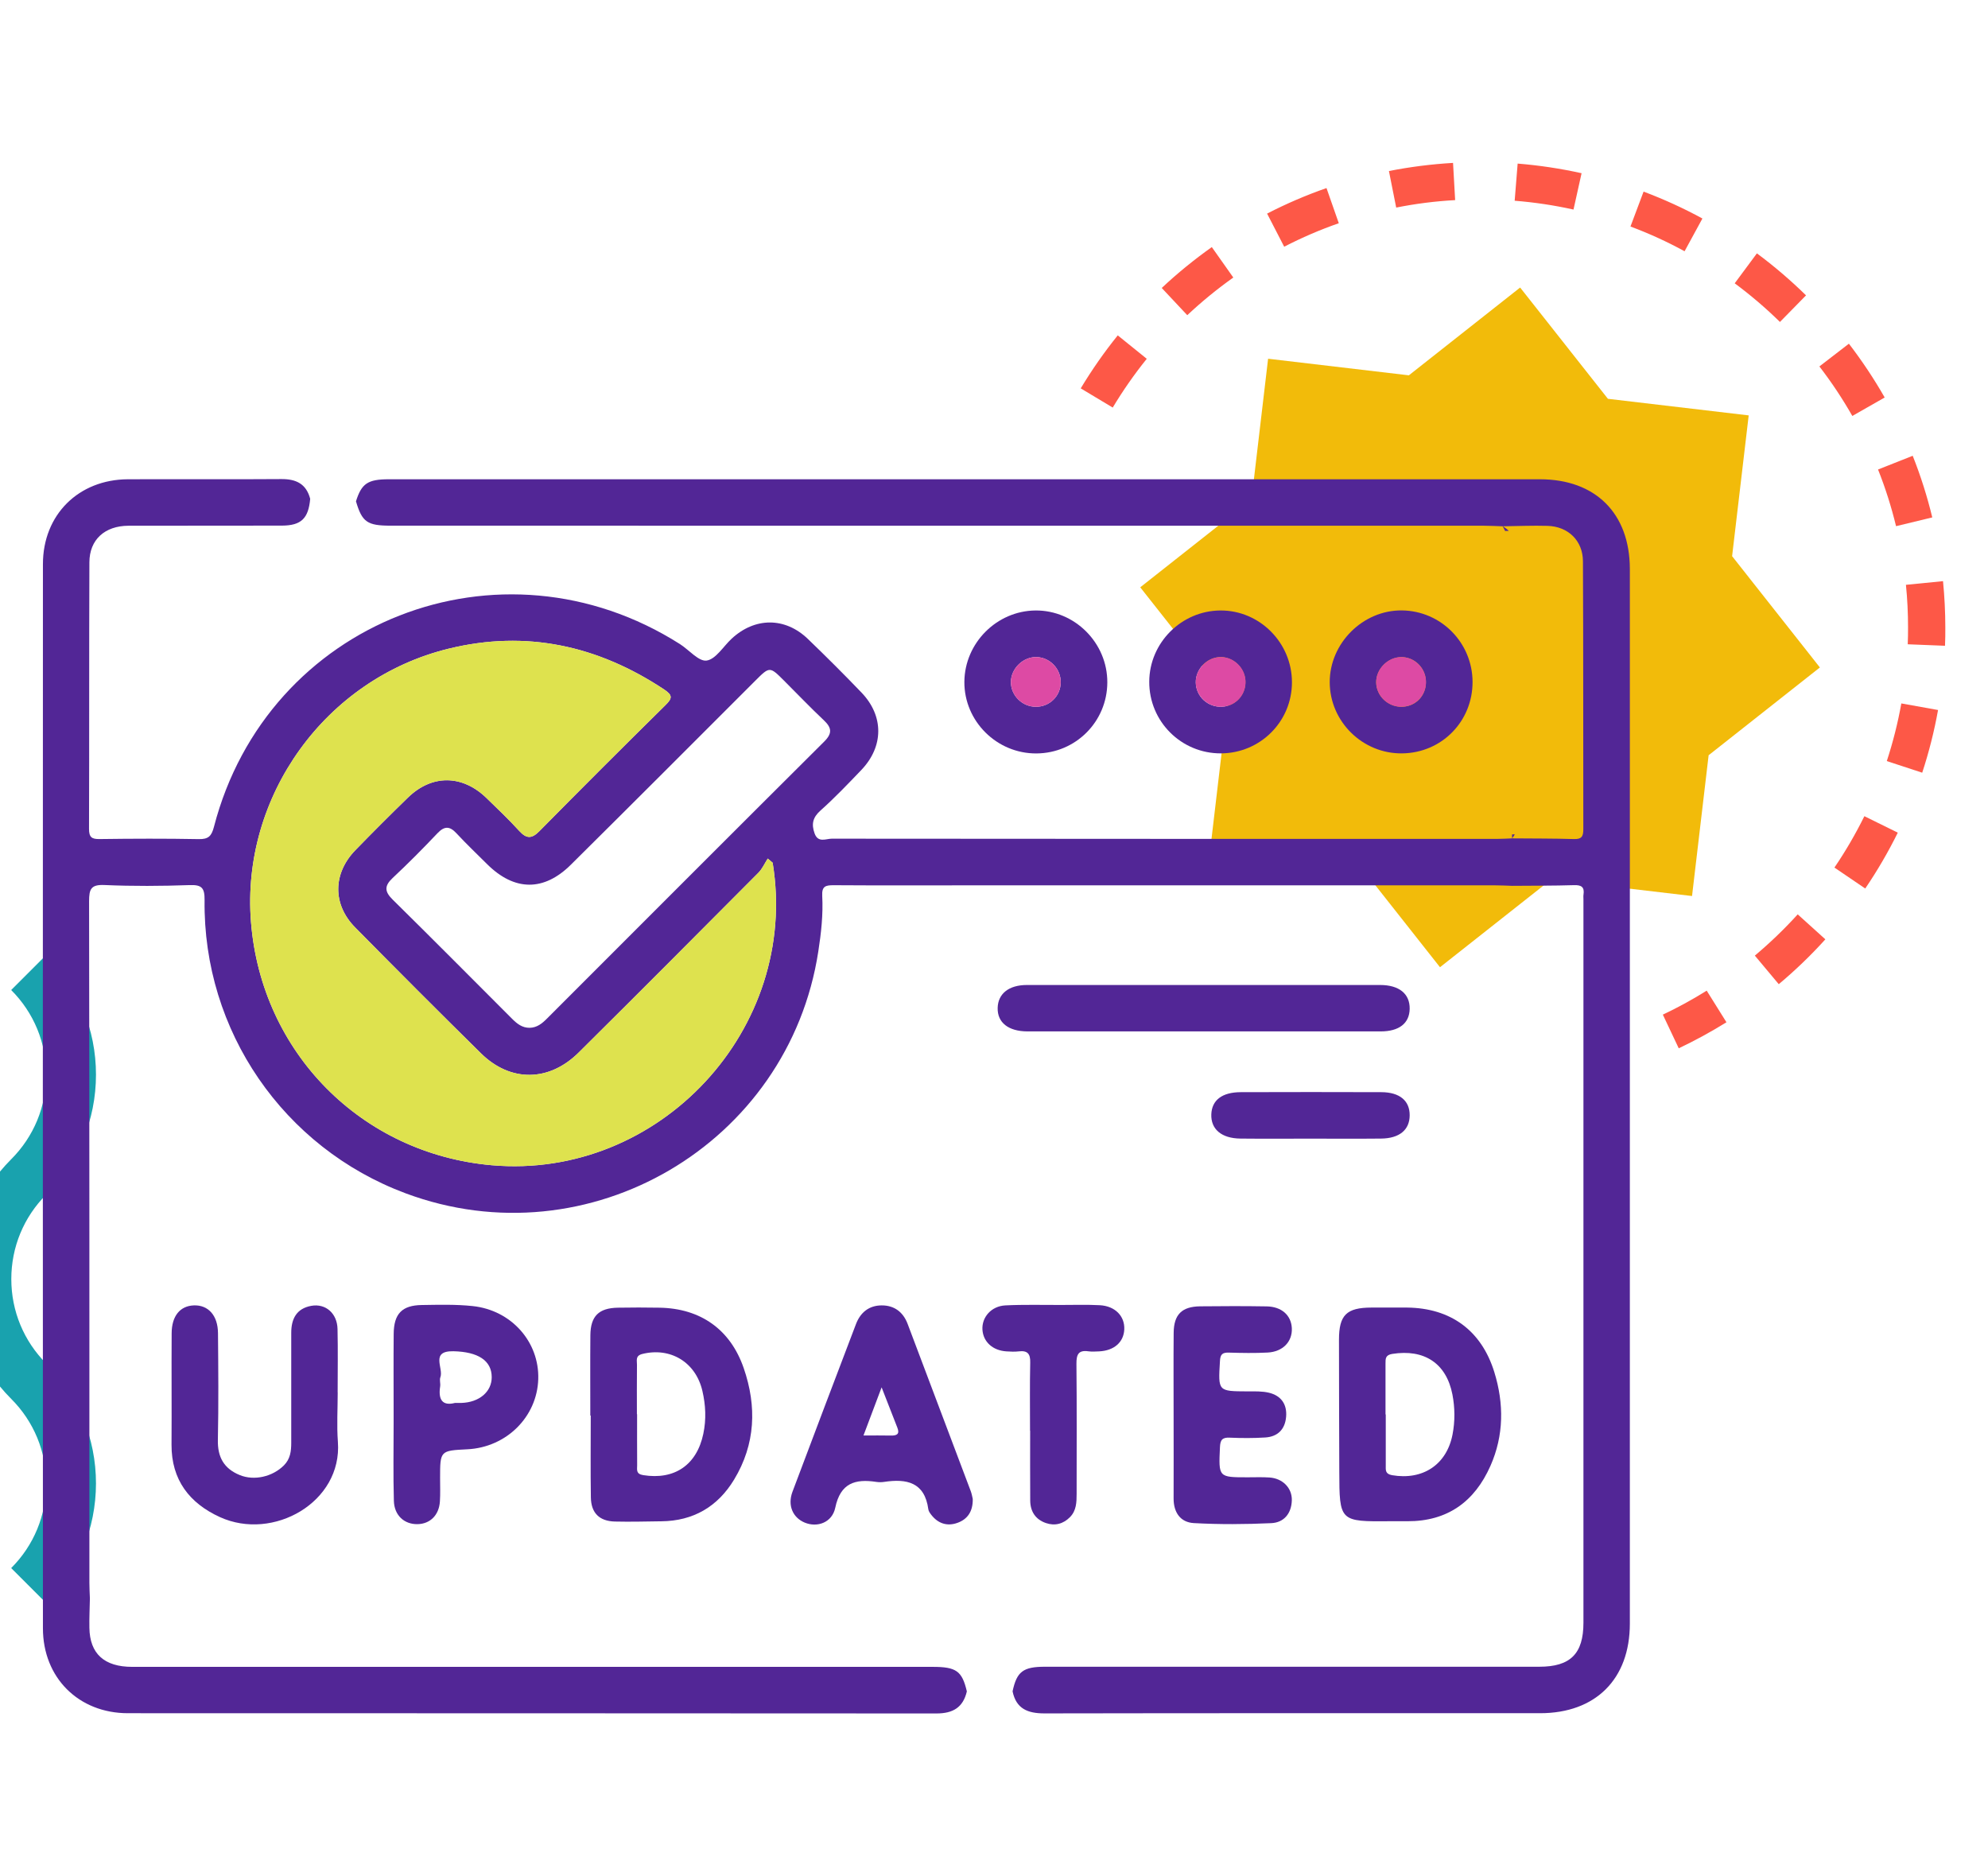 <?xml version="1.0" encoding="utf-8"?>
<!-- Generator: Adobe Illustrator 27.6.1, SVG Export Plug-In . SVG Version: 6.00 Build 0)  -->
<svg version="1.2" baseProfile="tiny" id="Layer_1" xmlns="http://www.w3.org/2000/svg" xmlns:xlink="http://www.w3.org/1999/xlink"
	 x="0px" y="0px" viewBox="0 0 320 302" overflow="visible" xml:space="preserve">
<g>
	<path fill="#19A2AE" d="M7.46,258.05l-5.66-5.66c3.64-3.64,5.64-8.48,5.64-13.62c0-5.15-2-9.98-5.64-13.62
		c-5.15-5.15-7.99-12-7.99-19.28c0-7.28,2.84-14.13,7.99-19.28c3.64-3.64,5.64-8.48,5.64-13.62s-2-9.98-5.64-13.62l5.66-5.66
		c5.15,5.15,7.99,12,7.99,19.28c0,7.28-2.84,14.13-7.99,19.28c-3.64,3.64-5.64,8.48-5.64,13.62s2,9.98,5.64,13.62
		c5.15,5.15,7.99,12,7.99,19.28C15.44,246.05,12.61,252.9,7.46,258.05z"/>
</g>
<g>
	<g>
		<polygon fill="#F2BB0A" points="272.36,144.22 249.7,141.55 231.79,155.68 217.66,137.77 195,135.1 197.67,112.44 183.54,94.53 
			201.45,80.4 204.12,57.74 226.78,60.41 244.69,46.28 258.82,64.19 281.48,66.86 278.81,89.52 292.94,107.43 275.03,121.56 		"/>
	</g>
	<g>
		<path fill="#522696" d="M247.86,77.14c-18.87-0.01-37.74,0-56.6,0c-42.89,0-85.78,0-128.66,0c-3.4,0-4.4,0.68-5.3,3.55
			c0.98,3.34,1.81,3.92,5.59,3.92c58.67,0,117.34,0,176,0.01c0.99,0,1.99,0.06,2.98,0.09v0v0c2.41-0.03,4.82-0.14,7.22-0.07
			c3.31,0.09,5.69,2.36,5.71,5.69c0.07,14.38,0.03,28.76,0.06,43.14c0,1.15-0.26,1.62-1.51,1.58c-3.32-0.1-6.65-0.08-9.97-0.11
			c-0.75,0.03-1.49,0.08-2.24,0.08c-35.75,0-71.51,0.01-107.26-0.03c-0.92,0-2.2,0.72-2.76-0.85c-0.53-1.49-0.31-2.56,0.96-3.69
			c2.29-2.04,4.42-4.28,6.55-6.5c3.63-3.79,3.66-8.7,0.05-12.47c-2.82-2.94-5.71-5.82-8.64-8.64c-3.68-3.54-8.55-3.51-12.29-0.02
			c-1.33,1.24-2.53,3.28-4,3.5c-1.27,0.19-2.84-1.72-4.3-2.65c-28.92-18.37-66.43-3.69-75.01,29.41c-0.39,1.49-0.88,2.01-2.45,1.98
			c-5.32-0.1-10.64-0.08-15.96-0.01c-1.27,0.02-1.7-0.29-1.7-1.64c0.05-14.3,0-28.6,0.06-42.9c0.01-3.65,2.47-5.87,6.29-5.89
			c8.23-0.03,16.46,0.01,24.7-0.02c3.11-0.01,4.27-1.16,4.55-4.31c-0.63-2.41-2.26-3.2-4.65-3.18c-8.23,0.06-16.46,0-24.68,0.03
			c-7.94,0.03-13.69,5.7-13.69,13.66c-0.02,57.09-0.02,114.19,0,171.28c0,7.96,5.75,13.67,13.68,13.67
			c43.38,0.02,86.77,0,130.15,0.04c2.65,0,4.28-0.96,4.89-3.55c-0.77-3.28-1.7-3.95-5.49-3.95c-42.95,0-85.9,0-128.85,0
			c-4.52,0-6.84-2.12-6.9-6.29c-0.03-1.58,0.05-3.15,0.08-4.73c-0.03-0.83-0.08-1.66-0.08-2.49c0-36.57,0.01-73.14-0.05-109.71
			c0-1.96,0.29-2.72,2.49-2.62c4.56,0.2,9.14,0.17,13.71,0.01c1.96-0.07,2.41,0.47,2.39,2.43c-0.26,21.02,12.7,39.85,32.36,47.18
			c29.44,10.98,61.67-7.92,66.43-38.94c0.46-2.97,0.79-5.94,0.63-8.93c-0.08-1.56,0.53-1.72,1.83-1.72
			c7.4,0.05,14.8,0.02,22.19,0.02c28.1,0,56.19,0,84.29,0c0.91,0,1.82,0.05,2.74,0.08c3.32-0.03,6.65-0.01,9.97-0.11
			c1.19-0.04,1.7,0.31,1.52,1.52c-0.04,0.24-0.01,0.5-0.01,0.75c0,38.81,0,77.63,0,116.44c0,5-2.1,7.09-7.11,7.09
			c-26.52,0.01-53.03,0-79.55,0c-3.54,0-4.55,0.78-5.23,3.96c0.58,2.81,2.44,3.55,5.12,3.55c26.6-0.05,53.19-0.03,79.79-0.03
			c8.94,0,14.45-5.49,14.45-14.42c0.01-56.6,0.01-113.2,0-169.79C262.32,82.61,256.82,77.14,247.86,77.14z M121.58,109.56
			c2.31-2.31,2.32-2.31,4.64,0.01c2.12,2.11,4.18,4.28,6.36,6.33c1.3,1.22,1.44,2.12,0.08,3.47c-14.9,14.83-29.76,29.72-44.63,44.59
			c-0.78,0.78-1.6,1.45-2.78,1.47c-1.18,0.01-2.01-0.64-2.8-1.43c-6.4-6.41-12.79-12.84-19.24-19.2c-1.3-1.28-1.38-2.19-0.02-3.47
			c2.49-2.33,4.89-4.75,7.23-7.22c1.14-1.2,1.99-1.14,3.07,0.03c1.58,1.7,3.27,3.31,4.92,4.95c4.4,4.37,9.14,4.42,13.51,0.06
			C101.84,129.32,111.7,119.44,121.58,109.56z M79.15,187.55c-20.96-1.85-37.08-18.14-38.75-39.15c-1.61-20.21,11.98-39.16,31.85-44
			c12.46-3.04,24.01-0.49,34.66,6.58c1.41,0.94,1.31,1.43,0.19,2.53c-6.81,6.71-13.57,13.47-20.28,20.27
			c-1.24,1.26-2.08,1.23-3.24-0.04c-1.68-1.84-3.49-3.57-5.28-5.3c-3.89-3.77-8.78-3.81-12.63-0.07c-2.86,2.78-5.68,5.6-8.46,8.46
			c-3.64,3.75-3.71,8.73-0.05,12.44c6.71,6.81,13.46,13.57,20.27,20.28c4.74,4.66,10.95,4.6,15.73-0.15
			c9.68-9.6,19.3-19.26,28.91-28.92c0.63-0.63,1.01-1.52,1.51-2.29c0.26,0.22,0.52,0.45,0.79,0.67
			C128.75,165.59,106.14,189.92,79.15,187.55z"/>
	</g>
	<g>
		<path fill="#522696" d="M243.61,134.3c-0.07,0-0.15,0-0.22,0c0,0.21,0,0.42,0,0.63c0.19-0.21,0.32-0.42,0.44-0.64
			C243.75,134.3,243.68,134.3,243.61,134.3z"/>
	</g>
	<g>
		<path fill="#522696" d="M242.86,85.45c-0.27-0.28-0.58-0.53-0.99-0.74c0.15,0.25,0.28,0.5,0.4,0.75
			C242.47,85.45,242.66,85.45,242.86,85.45z"/>
	</g>
	<g>
		<path fill="#522696" d="M196.54,121.26c6.32-0.04,11.4-5.1,11.42-11.41c0.02-6.39-5.21-11.64-11.54-11.59
			c-6.26,0.05-11.41,5.21-11.43,11.46C184.96,116.12,190.14,121.29,196.54,121.26z M196.37,105.76c2.12-0.07,4.01,1.7,4.1,3.85
			c0.09,2.2-1.56,4.02-3.75,4.14c-2.3,0.12-4.21-1.64-4.24-3.91C192.45,107.71,194.24,105.84,196.37,105.76z"/>
	</g>
	<g>
		<path fill="#522696" d="M225.73,121.26c6.35-0.09,11.32-5.16,11.3-11.51c-0.02-6.31-5.08-11.43-11.37-11.5
			c-6.27-0.07-11.64,5.28-11.62,11.57C214.06,116.16,219.36,121.36,225.73,121.26z M225.45,105.77c2.16-0.08,3.98,1.65,4.07,3.84
			c0.09,2.24-1.52,4.03-3.72,4.14c-2.29,0.12-4.25-1.67-4.28-3.91C221.49,107.74,223.33,105.84,225.45,105.77z"/>
	</g>
	<g>
		<path fill="#522696" d="M166.83,121.27c6.32-0.04,11.39-5.12,11.41-11.43c0.03-6.36-5.25-11.64-11.57-11.58
			c-6.24,0.06-11.39,5.24-11.44,11.48C155.19,116.08,160.45,121.31,166.83,121.27z M166.89,105.76c2.15,0.08,3.89,1.93,3.85,4.1
			c-0.04,2.2-1.8,3.91-4.01,3.9c-2.18-0.01-3.98-1.78-4.01-3.93C162.7,107.62,164.69,105.68,166.89,105.76z"/>
	</g>
	<g>
		<path fill="#522696" d="M220.76,210.46c-4.02,0.01-5.23,1.2-5.23,5.18c0,7.05,0.03,14.1,0.05,21.15c0.02,8.12,0.04,8.13,8.21,8.06
			c0.91,0,1.82,0,2.74,0c6.46,0.03,10.83-3.15,13.38-8.91c2.17-4.9,2.19-10.01,0.63-15.07c-2.07-6.73-7.04-10.34-14.06-10.41
			C224.58,210.45,222.67,210.46,220.76,210.46z M233.79,224.45c0.41,2.13,0.43,4.3,0.02,6.43c-0.94,4.88-4.8,7.4-9.73,6.56
			c-1.14-0.2-1.02-0.85-1.02-1.58c0-2.73,0-5.47,0-8.2c-0.01,0-0.02,0-0.04,0c0-2.73,0-5.47,0-8.2c0-0.77-0.02-1.36,1.08-1.54
			C229.25,217.1,232.81,219.42,233.79,224.45z"/>
	</g>
	<g>
		<path fill="#522696" d="M95.09,227.84c0,4.4-0.05,8.79,0.02,13.19c0.04,2.5,1.38,3.81,3.87,3.87c2.49,0.06,4.98-0.01,7.47-0.04
			c5.16-0.05,9.09-2.37,11.72-6.72c3.44-5.69,3.67-11.77,1.54-17.94c-2.15-6.23-6.96-9.61-13.55-9.72c-2.24-0.04-4.48-0.04-6.72,0
			c-3.06,0.06-4.38,1.36-4.41,4.43c-0.04,4.31-0.01,8.63-0.01,12.94C95.05,227.84,95.07,227.84,95.09,227.84z M103.38,217.93
			c4.52-1.13,8.6,1.3,9.68,5.94c0.53,2.28,0.64,4.57,0.15,6.91c-1.05,5.01-4.63,7.46-9.68,6.65c-1.19-0.19-0.97-0.89-0.97-1.58
			c-0.02-2.74-0.01-5.48-0.01-8.22c-0.01,0-0.02,0-0.03,0c0-2.66-0.02-5.32,0.01-7.97C102.54,218.99,102.24,218.22,103.38,217.93z"
			/>
	</g>
	<g>
		<path fill="#522696" d="M35.41,244.19c8.57,3.9,19.7-2.41,18.98-12.11c-0.2-2.64-0.03-5.31-0.03-7.97c0,0-0.01,0-0.01,0
			c0-3.4,0.06-6.81-0.02-10.21c-0.06-2.53-1.93-4.13-4.22-3.72c-2.38,0.43-3.23,2.09-3.23,4.33c0,5.9-0.01,11.79,0,17.69
			c0,1.36-0.14,2.62-1.18,3.66c-1.84,1.84-4.79,2.51-7.11,1.56c-2.54-1.04-3.58-2.88-3.52-5.65c0.12-5.73,0.07-11.46,0.02-17.19
			c-0.02-2.86-1.58-4.56-3.89-4.47c-2.21,0.08-3.56,1.7-3.57,4.49c-0.04,5.98,0.02,11.96-0.02,17.93
			C27.58,238.2,30.51,241.96,35.41,244.19z"/>
	</g>
	<g>
		<path fill="#522696" d="M129.53,245.07c2.02,0.84,4.42,0,4.92-2.4c0.83-3.97,3.2-4.67,6.61-4.15c0.41,0.06,0.84,0.06,1.24,0
			c3.64-0.55,6.54,0.04,7.13,4.41c0.04,0.31,0.26,0.61,0.46,0.87c1.09,1.42,2.56,1.9,4.2,1.32c1.63-0.57,2.53-1.83,2.49-3.86
			c-0.07-0.26-0.14-0.76-0.31-1.22c-3.39-8.99-6.78-17.98-10.18-26.97c-0.73-1.92-2.17-2.97-4.18-2.96
			c-2.03,0.01-3.42,1.13-4.14,3.04c-3.41,8.98-6.84,17.96-10.21,26.96C126.74,242.3,127.61,244.27,129.53,245.07z M141.91,223.3
			c0.93,2.39,1.72,4.44,2.53,6.48c0.42,1.05-0.08,1.3-1.03,1.28c-1.38-0.03-2.77-0.01-4.42-0.01
			C139.99,228.41,140.87,226.06,141.91,223.3z"/>
	</g>
	<g>
		<path fill="#522696" d="M63.4,241.58c0.07,2.35,1.69,3.78,3.81,3.74c2.03-0.04,3.46-1.45,3.6-3.66c0.08-1.24,0.03-2.49,0.03-3.73
			c0-4.44,0-4.44,4.39-4.66c6.27-0.31,11.22-5.2,11.41-11.29c0.19-5.97-4.31-11.1-10.55-11.76c-2.71-0.29-5.47-0.21-8.2-0.17
			c-3.19,0.05-4.49,1.41-4.52,4.64c-0.04,4.31-0.01,8.63-0.01,12.94c0,0.5,0,1,0,1.49C63.36,233.28,63.28,237.43,63.4,241.58z
			 M73,217.49c3.92,0.09,6.15,1.48,6.15,4.18c0,2.35-2.02,4.06-4.91,4.14c-0.25,0.01-0.49,0-1.01,0c-2.02,0.52-2.71-0.53-2.38-2.65
			c0.08-0.48-0.13-1.04,0.03-1.47C71.45,220.23,69.18,217.41,73,217.49z"/>
	</g>
	<g>
		<path fill="#522696" d="M197.81,217.71c2.07,0.06,4.16,0.1,6.23-0.01c2.47-0.13,4.01-1.77,3.9-3.94
			c-0.11-2.06-1.64-3.45-4.05-3.49c-3.57-0.06-7.14-0.05-10.71-0.01c-2.95,0.04-4.23,1.32-4.26,4.26c-0.04,4.4-0.01,8.8-0.01,13.2
			c0,4.48,0.02,8.97,0,13.45c-0.01,2.26,1.09,3.86,3.26,3.98c4.14,0.23,8.3,0.2,12.45,0.01c2.05-0.09,3.26-1.55,3.32-3.68
			c0.05-1.98-1.47-3.53-3.61-3.67c-1.16-0.08-2.32-0.03-3.49-0.03c-4.73,0-4.69,0-4.47-4.83c0.05-1.18,0.36-1.61,1.57-1.55
			c1.91,0.08,3.82,0.09,5.73-0.03c2.01-0.13,3.18-1.32,3.35-3.33c0.17-2.02-0.81-3.4-2.75-3.87c-1.11-0.27-2.3-0.22-3.46-0.22
			c-4.78-0.02-4.73-0.01-4.44-4.85C196.42,217.98,196.76,217.68,197.81,217.71z"/>
	</g>
	<g>
		<path fill="#522696" d="M165.38,166.01c9.48,0.01,18.95,0,28.43,0c9.48,0,18.95,0.01,28.43,0c2.98,0,4.63-1.31,4.67-3.63
			c0.04-2.41-1.68-3.84-4.76-3.84c-18.95-0.01-37.91-0.01-56.86,0c-2.91,0-4.65,1.41-4.7,3.69
			C160.53,164.58,162.31,166,165.38,166.01z"/>
	</g>
	<g>
		<path fill="#522696" d="M161.99,217.51c0.66,0.04,1.34,0.08,1.99,0c1.42-0.17,1.89,0.39,1.85,1.81
			c-0.08,3.66-0.03,7.31-0.03,10.97c0.01,0,0.01,0,0.02,0c0,3.74-0.02,7.48,0.01,11.22c0.01,1.76,0.84,3.05,2.52,3.63
			c1.45,0.5,2.8,0.15,3.89-0.96c1.02-1.04,1.06-2.38,1.06-3.73c0-6.98,0.04-13.96-0.03-20.95c-0.01-1.47,0.31-2.23,1.92-2
			c0.57,0.08,1.16,0.03,1.74,0.01c2.4-0.12,3.94-1.47,4.04-3.52c0.1-2.14-1.46-3.78-3.95-3.91c-2.07-0.11-4.15-0.04-6.23-0.04
			c-2.99,0.01-5.99-0.08-8.97,0.07c-2.27,0.12-3.81,1.92-3.68,3.92C158.27,215.98,159.79,217.37,161.99,217.51z"/>
	</g>
	<g>
		<path fill="#522696" d="M222.31,183.26c2.95-0.03,4.59-1.4,4.6-3.74c0.02-2.34-1.6-3.72-4.56-3.73c-7.54-0.03-15.09-0.02-22.63,0
			c-3.01,0.01-4.65,1.28-4.74,3.56c-0.09,2.4,1.64,3.88,4.69,3.91c3.73,0.04,7.46,0.01,11.19,0.01
			C214.68,183.27,218.49,183.3,222.31,183.26z"/>
	</g>
	<g>
		<path fill="#DEE24E" d="M79.15,187.55c-20.96-1.85-37.08-18.14-38.75-39.15c-1.61-20.21,11.98-39.16,31.85-44
			c12.46-3.04,24.01-0.49,34.66,6.58c1.41,0.94,1.31,1.43,0.19,2.53c-6.81,6.71-13.57,13.47-20.28,20.27
			c-1.24,1.26-2.08,1.23-3.24-0.04c-1.68-1.84-3.49-3.57-5.28-5.3c-3.89-3.77-8.78-3.81-12.63-0.07c-2.86,2.78-5.68,5.6-8.46,8.46
			c-3.64,3.75-3.71,8.73-0.05,12.44c6.71,6.81,13.46,13.57,20.27,20.28c4.74,4.66,10.95,4.6,15.73-0.15
			c9.68-9.6,19.3-19.26,28.91-28.92c0.63-0.63,1.01-1.52,1.51-2.29c0.26,0.22,0.52,0.45,0.79,0.67
			C128.75,165.59,106.14,189.92,79.15,187.55z"/>
	</g>
	<g>
		<path fill="#FD5847" d="M270.22,168.73l-2.56-5.42c2.42-1.14,4.79-2.44,7.06-3.86l3.18,5.09
			C275.43,166.07,272.85,167.48,270.22,168.73z M286.32,158.41l-3.85-4.6c2.44-2.05,4.76-4.28,6.9-6.64l4.45,4.02
			C291.5,153.76,288.97,156.19,286.32,158.41z M300.24,143.01l-4.96-3.37c1.79-2.63,3.41-5.42,4.82-8.27l5.38,2.65
			C303.95,137.12,302.19,140.14,300.24,143.01z M309.41,124.37l-5.7-1.87c0.99-3.03,1.78-6.15,2.34-9.28l5.91,1.06
			C311.35,117.69,310.49,121.08,309.41,124.37z M313.08,103.94l-6-0.24c0.04-0.9,0.05-1.81,0.05-2.72c0-2.28-0.11-4.59-0.34-6.85
			l5.97-0.59c0.24,2.46,0.37,4.97,0.37,7.44C313.14,101.97,313.12,102.96,313.08,103.94z M305.2,84.69
			c-0.75-3.09-1.72-6.16-2.9-9.12l5.58-2.21c1.28,3.22,2.34,6.56,3.15,9.92L305.2,84.69z M298.16,66.95
			c-1.57-2.76-3.35-5.44-5.3-7.97l4.75-3.66c2.11,2.75,4.05,5.66,5.76,8.66L298.16,66.95z M179.11,65.6l-5.15-3.09
			c1.78-2.96,3.78-5.83,5.96-8.53l4.67,3.77C182.59,60.23,180.75,62.87,179.11,65.6z M286.51,51.82c-2.27-2.23-4.72-4.32-7.28-6.22
			l3.57-4.82c2.78,2.06,5.44,4.34,7.91,6.76L286.51,51.82z M191.11,50.73L187,46.35c2.52-2.37,5.24-4.58,8.06-6.58l3.46,4.9
			C195.93,46.51,193.43,48.55,191.11,50.73z M271.16,40.44c-2.8-1.53-5.73-2.87-8.71-3.98l2.11-5.62c3.24,1.22,6.43,2.67,9.47,4.33
			L271.16,40.44z M206.71,39.71l-2.75-5.33c3.08-1.59,6.29-2.97,9.56-4.11l1.98,5.66C212.5,36.97,209.54,38.25,206.71,39.71z
			 M253.28,33.73c-3.1-0.69-6.29-1.17-9.47-1.42l0.48-5.98c3.46,0.28,6.92,0.8,10.29,1.55L253.28,33.73z M224.74,33.41l-1.17-5.88
			c3.38-0.67,6.86-1.11,10.32-1.31l0.34,5.99C231.04,32.38,227.85,32.79,224.74,33.41z"/>
	</g>
	<g>
		<path fill="#DD4AA4" d="M166.89,105.76c2.15,0.08,3.89,1.93,3.85,4.1c-0.04,2.2-1.8,3.91-4.01,3.9c-2.18-0.01-3.98-1.78-4.01-3.93
			C162.7,107.62,164.69,105.68,166.89,105.76z"/>
	</g>
	<g>
		<path fill="#DD4AA4" d="M196.64,105.76c2.15,0.08,3.89,1.93,3.85,4.1c-0.04,2.2-1.8,3.91-4.01,3.9c-2.18-0.01-3.98-1.78-4.01-3.93
			C192.44,107.62,194.43,105.68,196.64,105.76z"/>
	</g>
	<g>
		<path fill="#DD4AA4" d="M225.69,105.76c2.15,0.08,3.89,1.93,3.85,4.1c-0.04,2.2-1.8,3.91-4.01,3.9c-2.18-0.01-3.98-1.78-4.01-3.93
			C221.49,107.62,223.48,105.68,225.69,105.76z"/>
	</g>
</g>
</svg>
